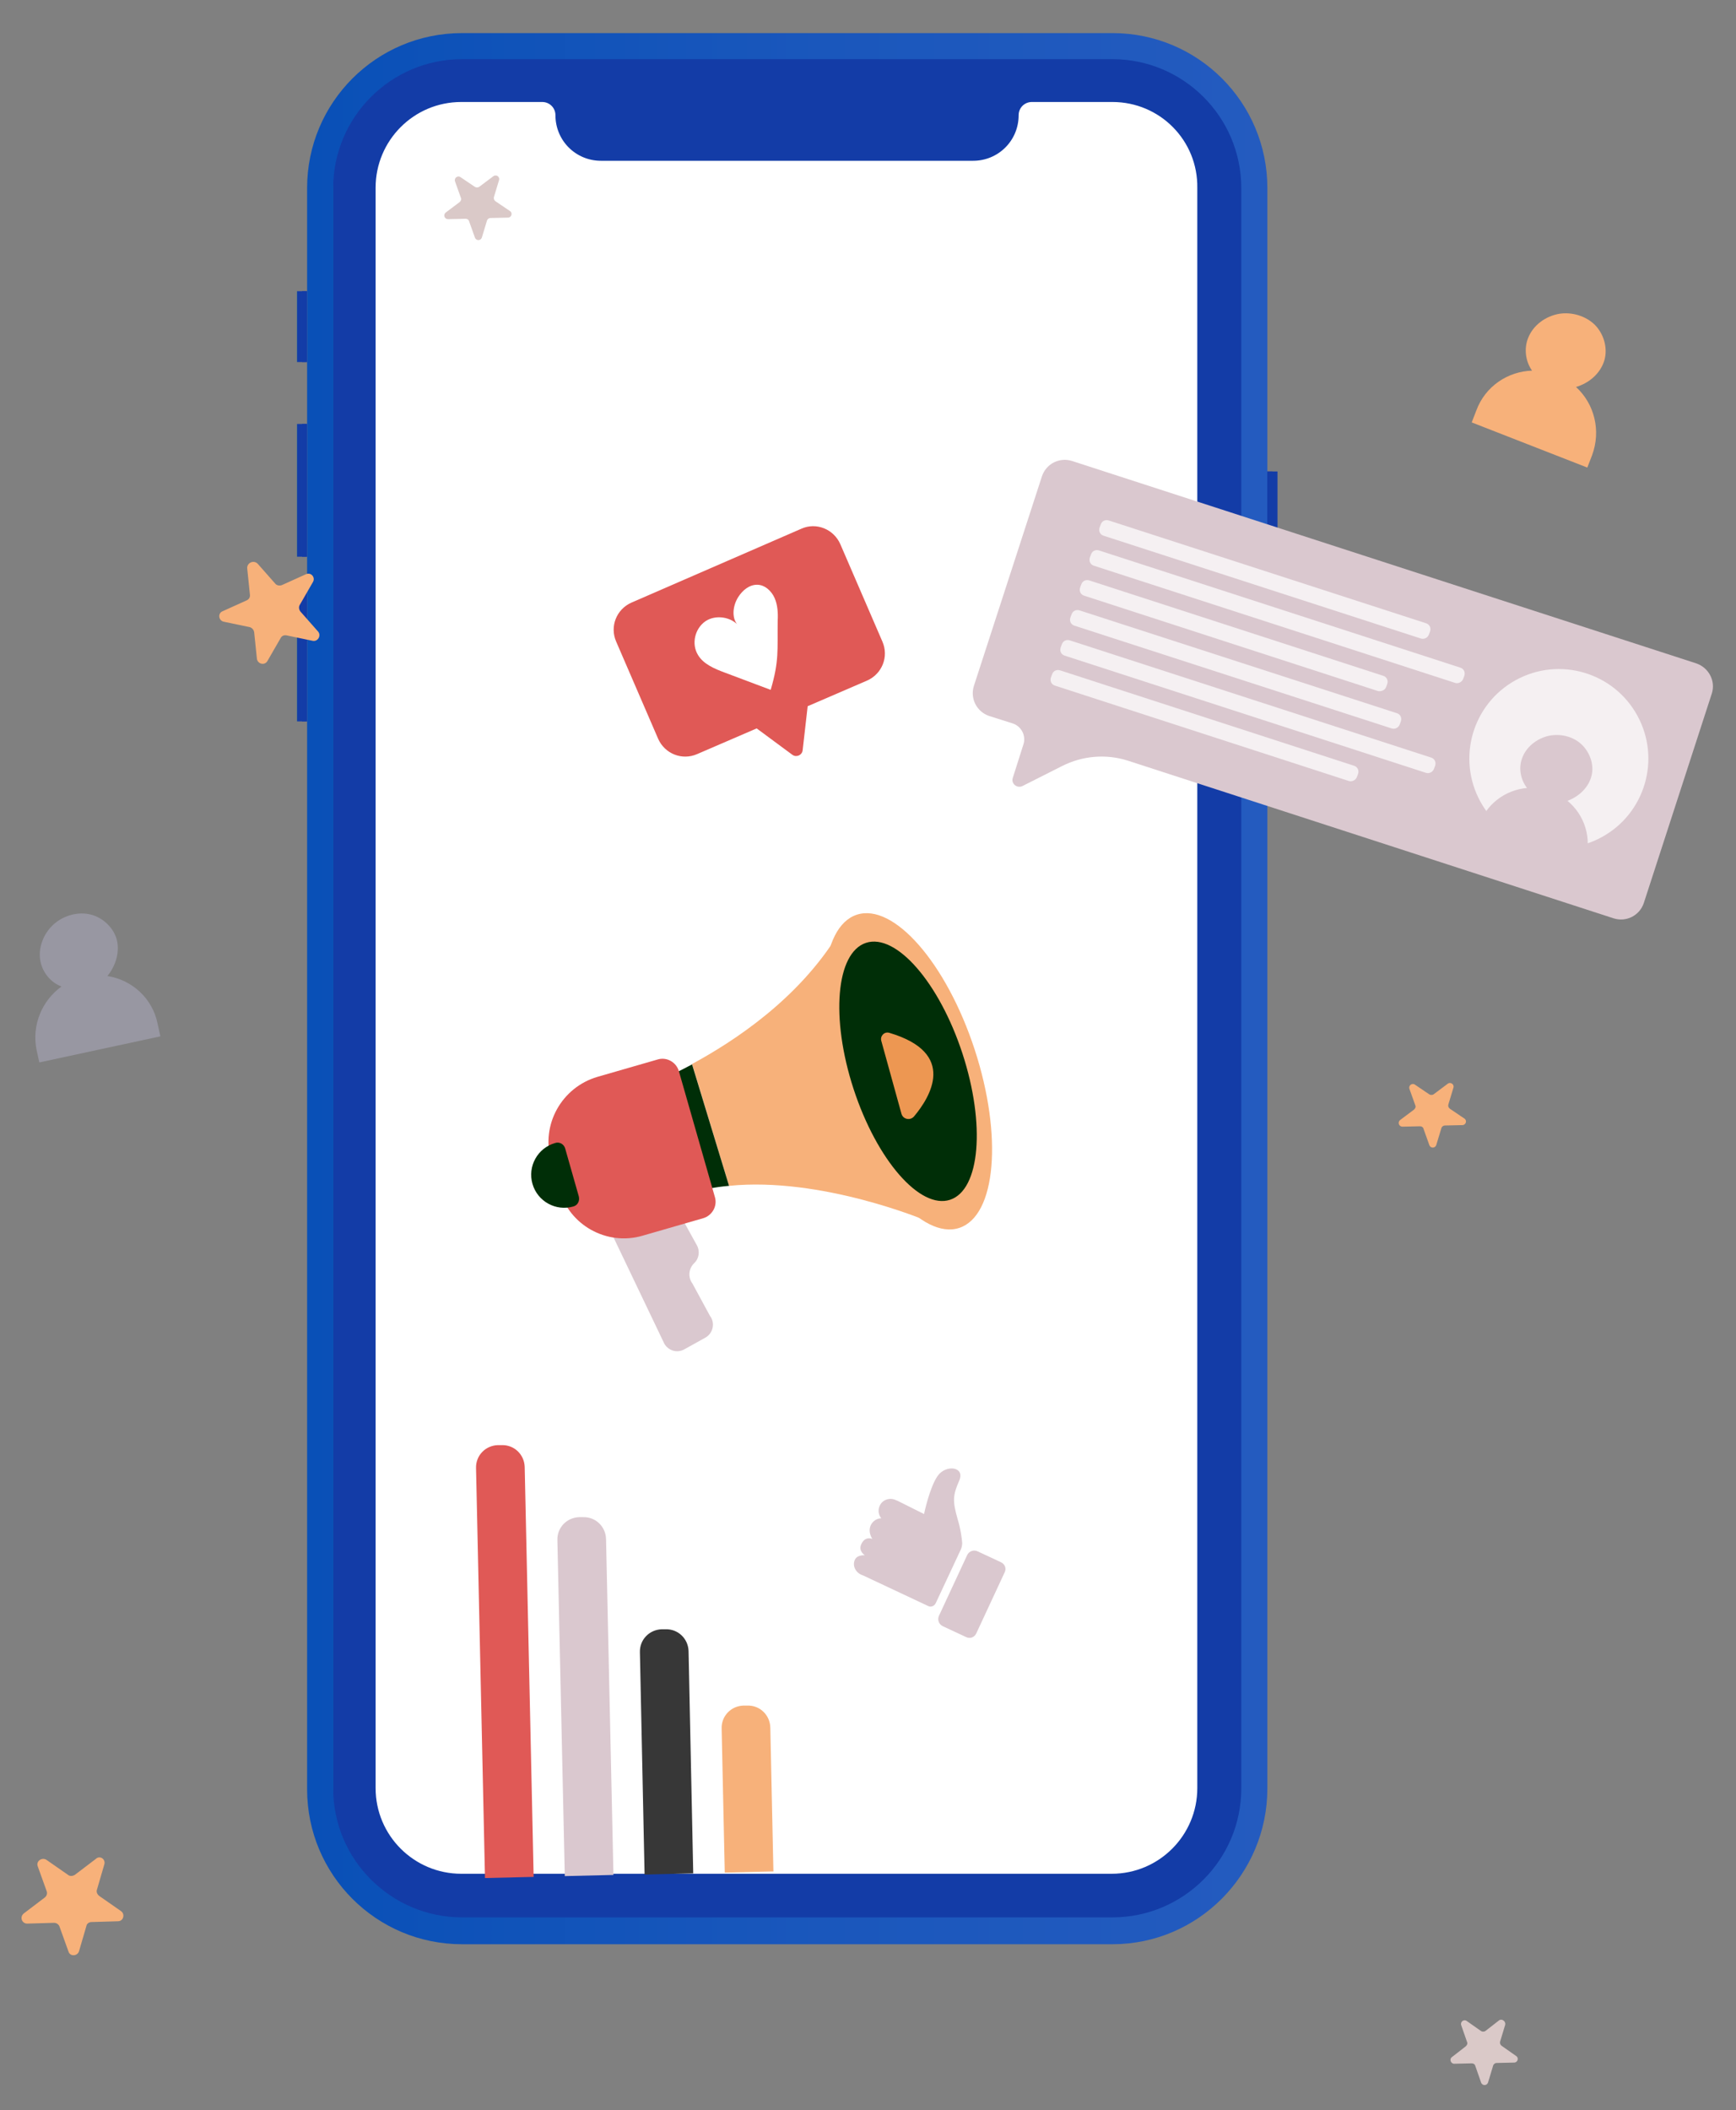 <?xml version="1.0" encoding="utf-8"?>
<!-- Generator: Adobe Illustrator 24.0.2, SVG Export Plug-In . SVG Version: 6.00 Build 0)  -->
<svg version="1.1" id="Layer_1" xmlns="http://www.w3.org/2000/svg" xmlns:xlink="http://www.w3.org/1999/xlink" x="0px" y="0px"
	 viewBox="0 0 446 542" style="enable-background:new 0 0 446 542;" xml:space="preserve">
<rect x="0" y="0" width="446" height="542" fill="#808080" stroke="none"/>
<style type="text/css">
	.st0{fill:url(#SVGID_1_);}
	.st1{fill:url(#SVGID_2_);}
	.st2{fill:#FFFFFF;}
	.st3{fill:url(#SVGID_3_);}
	.st4{fill:url(#SVGID_4_);}
	.st5{fill:url(#SVGID_5_);}
	.st6{fill:url(#SVGID_6_);}
	.st7{fill:url(#SVGID_7_);}
	.st8{fill:url(#SVGID_8_);}
	.st9{fill:url(#SVGID_9_);}
	.st10{fill:url(#SVGID_10_);}
	.st11{fill:#F7B17A;}
	.st12{fill:#DAC9C8;}
	.st13{opacity:0.35;}
	.st14{fill:#C5C2E2;}
	.st15{fill:#E05956;}
	.st16{fill:#DAC8CF;}
	.st17{fill:#373737;}
	.st18{opacity:0.72;fill:#FFFFFF;}
	.st19{fill:#002E07;}
	.st20{fill:#ED9752;}
</style>
<g id="BACKGROUND">
</g>
<g id="OBJECTS">
	<g>
		<g>
			<g>
				<g>
					<g>
						
							<linearGradient id="SVGID_1_" gradientUnits="userSpaceOnUse" x1="78.9" y1="611.25" x2="325.6" y2="611.25" gradientTransform="matrix(1 0 0 1 0 -357.31)">
							<stop  offset="0" style="stop-color:#0950B7"/>
							<stop  offset="0.537" style="stop-color:#1A57BC"/>
							<stop  offset="1" style="stop-color:#245BBF"/>
						</linearGradient>
						<path class="st0" d="M285.8,499.4H118.7c-22,0-39.8-17.8-39.8-39.8V48.3c0-22,17.8-39.8,39.8-39.8h167.1
							c22,0,39.8,17.8,39.8,39.8v411.1C325.6,481.4,307.8,499.4,285.8,499.4z"/>
						
							<linearGradient id="SVGID_2_" gradientUnits="userSpaceOnUse" x1="85.6" y1="611.15" x2="318.9" y2="611.15" gradientTransform="matrix(1 0 0 1 0 -357.31)">
							<stop  offset="0" style="stop-color:#0869A6"/>
							<stop  offset="0" style="stop-color:#0A61A6"/>
							<stop  offset="0" style="stop-color:#0E50A7"/>
							<stop  offset="0" style="stop-color:#1145A7"/>
							<stop  offset="0" style="stop-color:#133EA7"/>
							<stop  offset="0" style="stop-color:#133CA7"/>
						</linearGradient>
						<path class="st1" d="M118.7,492.5c-18.2,0-33.1-14.8-33.1-33.1V48.3c0-18.2,14.8-33.1,33.1-33.1h167.1
							c18.2,0,33.1,14.8,33.1,33.1v411.1c0,18.2-14.8,33.1-33.1,33.1L118.7,492.5L118.7,492.5z"/>
						<path class="st2" d="M285.8,26.2h-20.7c-1.9,0-3.4,1.5-3.4,3.4l0,0c0,6.5-5.2,11.7-11.7,11.7h-95.6c-6.5,0-11.7-5.2-11.7-11.7
							l0,0c0-1.9-1.5-3.4-3.4-3.4h-20.8c-12.2,0-22,9.9-22,22v411.1c0,12.2,9.9,22,22,22h167.1c12.2,0,22-9.9,22-22v-411
							C307.8,36.1,298,26.2,285.8,26.2z"/>
						<g>
							
								<linearGradient id="SVGID_3_" gradientUnits="userSpaceOnUse" x1="76.272" y1="441.2" x2="78.792" y2="441.2" gradientTransform="matrix(1 0 0 1 0 -357.31)">
								<stop  offset="0" style="stop-color:#0869A6"/>
								<stop  offset="0" style="stop-color:#0A61A6"/>
								<stop  offset="0" style="stop-color:#0E50A7"/>
								<stop  offset="0" style="stop-color:#1145A7"/>
								<stop  offset="0" style="stop-color:#133EA7"/>
								<stop  offset="0" style="stop-color:#133CA7"/>
							</linearGradient>
							<rect x="76.3" y="74.8" class="st3" width="2.5" height="18.2"/>
							
								<linearGradient id="SVGID_4_" gradientUnits="userSpaceOnUse" x1="77.532" y1="441.2" x2="78.792" y2="441.2" gradientTransform="matrix(1 0 0 1 0 -357.31)">
								<stop  offset="0" style="stop-color:#0869A6"/>
								<stop  offset="0" style="stop-color:#0A61A6"/>
								<stop  offset="0" style="stop-color:#0E50A7"/>
								<stop  offset="0" style="stop-color:#1145A7"/>
								<stop  offset="0" style="stop-color:#133EA7"/>
								<stop  offset="0" style="stop-color:#133CA7"/>
							</linearGradient>
							<rect x="77.6" y="74.8" class="st4" width="1.3" height="18.2"/>
						</g>
						<g>
							
								<linearGradient id="SVGID_5_" gradientUnits="userSpaceOnUse" x1="76.272" y1="483.25" x2="78.792" y2="483.25" gradientTransform="matrix(1 0 0 1 0 -357.31)">
								<stop  offset="0" style="stop-color:#0869A6"/>
								<stop  offset="0" style="stop-color:#0A61A6"/>
								<stop  offset="0" style="stop-color:#0E50A7"/>
								<stop  offset="0" style="stop-color:#1145A7"/>
								<stop  offset="0" style="stop-color:#133EA7"/>
								<stop  offset="0" style="stop-color:#133CA7"/>
							</linearGradient>
							<rect x="76.3" y="108.9" class="st5" width="2.5" height="34.1"/>
							
								<linearGradient id="SVGID_6_" gradientUnits="userSpaceOnUse" x1="77.532" y1="483.25" x2="78.792" y2="483.25" gradientTransform="matrix(1 0 0 1 0 -357.31)">
								<stop  offset="0" style="stop-color:#0869A6"/>
								<stop  offset="0" style="stop-color:#0A61A6"/>
								<stop  offset="0" style="stop-color:#0E50A7"/>
								<stop  offset="0" style="stop-color:#1145A7"/>
								<stop  offset="0" style="stop-color:#133EA7"/>
								<stop  offset="0" style="stop-color:#133CA7"/>
							</linearGradient>
							<rect x="77.6" y="108.9" class="st6" width="1.3" height="34.1"/>
						</g>
						<g>
							
								<linearGradient id="SVGID_7_" gradientUnits="userSpaceOnUse" x1="76.272" y1="525.55" x2="78.792" y2="525.55" gradientTransform="matrix(1 0 0 1 0 -357.31)">
								<stop  offset="0" style="stop-color:#0869A6"/>
								<stop  offset="0" style="stop-color:#0A61A6"/>
								<stop  offset="0" style="stop-color:#0E50A7"/>
								<stop  offset="0" style="stop-color:#1145A7"/>
								<stop  offset="0" style="stop-color:#133EA7"/>
								<stop  offset="0" style="stop-color:#133CA7"/>
							</linearGradient>
							<rect x="76.3" y="151.2" class="st7" width="2.5" height="34.1"/>
							
								<linearGradient id="SVGID_8_" gradientUnits="userSpaceOnUse" x1="77.532" y1="525.55" x2="78.792" y2="525.55" gradientTransform="matrix(1 0 0 1 0 -357.31)">
								<stop  offset="0" style="stop-color:#0869A6"/>
								<stop  offset="0" style="stop-color:#0A61A6"/>
								<stop  offset="0" style="stop-color:#0E50A7"/>
								<stop  offset="0" style="stop-color:#1145A7"/>
								<stop  offset="0" style="stop-color:#133EA7"/>
								<stop  offset="0" style="stop-color:#133CA7"/>
							</linearGradient>
							<rect x="77.6" y="151.2" class="st8" width="1.3" height="34.1"/>
						</g>
						<g>
							
								<linearGradient id="SVGID_9_" gradientUnits="userSpaceOnUse" x1="325.659" y1="505.1" x2="328.178" y2="505.1" gradientTransform="matrix(1 0 0 1 0 -357.31)">
								<stop  offset="0" style="stop-color:#0869A6"/>
								<stop  offset="0" style="stop-color:#0A61A6"/>
								<stop  offset="0" style="stop-color:#0E50A7"/>
								<stop  offset="0" style="stop-color:#1145A7"/>
								<stop  offset="0" style="stop-color:#133EA7"/>
								<stop  offset="0" style="stop-color:#133CA7"/>
							</linearGradient>
							<polygon class="st9" points="325.6,121.1 328.2,121.1 328.2,174.5 325.6,174.5 							"/>
							
								<linearGradient id="SVGID_10_" gradientUnits="userSpaceOnUse" x1="325.659" y1="505.1" x2="326.918" y2="505.1" gradientTransform="matrix(1 0 0 1 0 -357.31)">
								<stop  offset="0" style="stop-color:#0869A6"/>
								<stop  offset="0" style="stop-color:#0A61A6"/>
								<stop  offset="0" style="stop-color:#0E50A7"/>
								<stop  offset="0" style="stop-color:#1145A7"/>
								<stop  offset="0" style="stop-color:#133EA7"/>
								<stop  offset="0" style="stop-color:#133CA7"/>
							</linearGradient>
							<polygon class="st10" points="325.6,121.1 326.9,121.1 326.9,174.5 325.6,174.5 							"/>
						</g>
					</g>
				</g>
			</g>
		</g>
	</g>
</g>
<path class="st11" d="M66.2,144.8l4.5,5.1c0.4,0.5,1.1,0.6,1.7,0.4l6.2-2.8c1.3-0.6,2.5,0.8,1.8,2l-3.4,5.9
	c-0.3,0.5-0.2,1.2,0.2,1.7l4.5,5.1c0.9,1,0,2.7-1.4,2.4l-6.7-1.4c-0.6-0.1-1.2,0.1-1.5,0.7l-3.4,5.9c-0.7,1.2-2.5,0.8-2.7-0.6
	l-0.7-6.8c-0.1-0.6-0.5-1.1-1.1-1.3l-6.7-1.4c-1.4-0.3-1.6-2.2-0.3-2.7l6.2-2.8c0.6-0.3,0.9-0.8,0.8-1.5l-0.7-6.8
	C63.5,144.5,65.2,143.8,66.2,144.8z"/>
<path class="st11" d="M373.4,279.4l-1.3,4.3c-0.1,0.4,0,0.8,0.4,1.1l3.7,2.5c0.8,0.5,0.4,1.7-0.5,1.7l-4.5,0.1
	c-0.4,0-0.8,0.3-0.9,0.7l-1.3,4.3c-0.3,0.9-1.5,0.9-1.8,0l-1.5-4.2c-0.1-0.4-0.5-0.6-0.9-0.6l-4.5,0.1c-0.9,0-1.3-1.1-0.6-1.7
	l3.6-2.7c0.3-0.3,0.5-0.7,0.3-1.1l-1.5-4.2c-0.3-0.9,0.7-1.6,1.4-1.1l3.7,2.5c0.3,0.2,0.8,0.2,1.1,0l3.6-2.7
	C372.6,277.8,373.7,278.5,373.4,279.4z"/>
<path class="st12" d="M128.2,46.3l-1.3,4.3c-0.1,0.4,0,0.8,0.4,1.1l3.7,2.5c0.8,0.5,0.4,1.7-0.5,1.7l-4.5,0.1
	c-0.4,0-0.8,0.3-0.9,0.7l-1.3,4.3c-0.3,0.9-1.5,0.9-1.8,0l-1.5-4.2c-0.1-0.4-0.5-0.6-0.9-0.6l-4.5,0.1c-0.9,0-1.3-1.1-0.6-1.7
	l3.6-2.7c0.3-0.3,0.5-0.7,0.3-1.1l-1.5-4.2c-0.3-0.9,0.7-1.6,1.4-1.1l3.7,2.5c0.3,0.2,0.8,0.2,1.1,0l3.6-2.7
	C127.5,44.7,128.5,45.4,128.2,46.3z"/>
<path class="st12" d="M386.7,520.1l-1.3,4.3c-0.1,0.4,0,0.8,0.4,1.1l3.7,2.6c0.8,0.5,0.4,1.7-0.5,1.7l-4.5,0.1
	c-0.4,0-0.8,0.3-0.9,0.7l-1.3,4.3c-0.3,0.9-1.5,0.9-1.8,0l-1.5-4.3c-0.1-0.4-0.5-0.6-0.9-0.6l-4.5,0.1c-0.9,0-1.3-1.2-0.6-1.7
	l3.6-2.8c0.3-0.3,0.5-0.7,0.3-1.1l-1.5-4.3c-0.3-0.9,0.7-1.6,1.4-1.1l3.7,2.6c0.3,0.2,0.8,0.2,1.1,0l3.6-2.8
	C385.9,518.5,386.9,519.2,386.7,520.1z"/>
<path class="st11" d="M26.8,478.9l-1.9,6.5c-0.2,0.6,0.1,1.2,0.6,1.6l5.6,3.9c1.1,0.8,0.6,2.6-0.8,2.6l-6.8,0.2
	c-0.6,0-1.2,0.4-1.3,1l-1.9,6.5c-0.4,1.3-2.3,1.4-2.7,0.1l-2.3-6.4c-0.2-0.6-0.8-1-1.4-1L7,494.1c-1.4,0-2-1.7-0.9-2.6l5.4-4.1
	c0.5-0.4,0.7-1,0.5-1.6l-2.3-6.4c-0.5-1.3,1-2.4,2.2-1.7l5.6,3.9c0.5,0.4,1.2,0.3,1.7,0l5.4-4.1C25.6,476.5,27.2,477.5,26.8,478.9z"
	/>
<g class="st13">
	<path class="st14" d="M27.6,250.7c2.2-2.7,3.3-6.4,2.3-9.7c-1-3.1-3.9-5.6-7.1-6.2s-6.7,0.5-9.1,2.7c-2.6,2.4-4,6.1-3.3,9.5
		c0.6,2.9,2.7,5.4,5.4,6.4c-5,3.6-7.7,9.9-6.4,16.3l0.7,3.2l31.1-6.7l-0.7-3.2C39.2,256.4,33.9,251.7,27.6,250.7z"/>
</g>
<g>
	<path class="st11" d="M404.9,99.4c3.4-1,6.3-3.5,7.3-6.9c0.9-3.2-0.2-6.8-2.5-9.1c-2.4-2.3-5.9-3.3-9.1-2.8c-3.5,0.6-6.7,2.9-8,6.2
		c-1.1,2.7-0.7,6,1,8.4c-6.2,0.2-12,4-14.3,10.2l-1.2,3.1l29.7,11.6l1.2-3.1C411.4,110.6,409.6,103.7,404.9,99.4z"/>
</g>
<g>
	<g>
		<path class="st15" d="M205.9,135.8l-43.7,19c-3.8,1.7-5.6,6.1-3.9,10l10.8,25c1.7,3.8,6.1,5.6,10,3.9l15.3-6.6l9.2,6.8
			c1,0.7,2.4,0.1,2.6-1.1l1.3-11.4l15.3-6.6c3.8-1.7,5.6-6.1,3.9-10l-10.8-25C214.2,135.9,209.7,134.1,205.9,135.8z"/>
		<path class="st2" d="M198,177.2c-3.9-1.5-7.8-2.9-11.7-4.4c-2.7-1-5.6-2.2-7-4.6c-1.7-2.8-0.8-6.7,1.9-8.6
			c2.6-1.8,6.7-1.2,8.7,1.3c-2.1-1.8-1.7-5.3-0.2-7.6c1.1-1.7,2.8-3.1,4.8-3.1c2,0,3.7,1.6,4.5,3.4c0.8,1.8,0.9,3.9,0.8,5.8
			C199.7,167.1,200.2,169.7,198,177.2"/>
	</g>
	<g>
		<path class="st15" d="M124.6,482.4l12.5-0.3l-2.3-105.3c-0.1-3.2-2.7-5.7-5.9-5.6l-1,0c-3.2,0.1-5.7,2.7-5.6,5.9L124.6,482.4z"/>
		<path class="st16" d="M145.1,481.9l12.5-0.3l-1.9-86.3c-0.1-3.2-2.7-5.7-5.9-5.6l-1,0c-3.2,0.1-5.7,2.7-5.6,5.9L145.1,481.9z"/>
		<path class="st17" d="M165.6,481.5l12.5-0.3l-1.2-57.1c-0.1-3.2-2.7-5.7-5.9-5.6l-1,0c-3.2,0.1-5.7,2.7-5.6,5.9L165.6,481.5z"/>
		<path class="st11" d="M186.2,481l12.5-0.3l-0.8-37c-0.1-3.2-2.7-5.7-5.9-5.6l-1,0c-3.2,0.1-5.7,2.7-5.6,5.9L186.2,481z"/>
	</g>
	<g>
		<g>
			<path class="st16" d="M435.8,170.4l-160.4-52c-3.2-1-6.6,0.7-7.7,3.9l-17.5,53.9c-1,3.2,0.7,6.6,3.9,7.7l6,1.9
				c2.3,0.7,3.6,3.2,2.8,5.5l-2.7,8.5c-0.5,1.5,1.1,2.8,2.5,2.1l10.1-5.1c5.3-2.7,11.4-3.2,17-1.4l124.8,40.5c3.2,1,6.6-0.7,7.7-3.9
				l17.5-53.9C440.8,174.9,439,171.5,435.8,170.4z"/>
			<path class="st18" d="M365,164l-81.5-26.4c-0.9-0.3-1.3-1.2-1-2.1l0.3-0.8c0.3-0.9,1.2-1.3,2.1-1l81.5,26.4
				c0.9,0.3,1.3,1.2,1,2.1l-0.3,0.8C366.8,163.8,365.9,164.3,365,164z"/>
			<path class="st18" d="M373.8,175.4L281,145.3c-0.9-0.3-1.3-1.2-1-2.1l0.3-0.8c0.3-0.9,1.2-1.3,2.1-1l92.8,30.1
				c0.9,0.3,1.3,1.2,1,2.1l-0.3,0.8C375.6,175.2,374.6,175.7,373.8,175.4z"/>
			<path class="st18" d="M354,177.5L278.5,153c-0.9-0.3-1.3-1.2-1-2.1l0.3-0.8c0.3-0.9,1.2-1.3,2.1-1l75.5,24.5
				c0.9,0.3,1.3,1.2,1,2.1l-0.3,0.8C355.8,177.3,354.8,177.7,354,177.5z"/>
			<path class="st18" d="M357.5,187.1L276,160.7c-0.9-0.3-1.3-1.2-1-2.1l0.3-0.8c0.3-0.9,1.2-1.3,2.1-1l81.5,26.4
				c0.9,0.3,1.3,1.2,1,2.1l-0.3,0.8C359.3,186.9,358.4,187.4,357.5,187.1z"/>
			<path class="st18" d="M366.3,198.5l-92.8-30.1c-0.9-0.3-1.3-1.2-1-2.1l0.3-0.8c0.3-0.9,1.2-1.3,2.1-1l92.8,30.1
				c0.9,0.3,1.3,1.2,1,2.1l-0.3,0.8C368.1,198.3,367.2,198.8,366.3,198.5z"/>
			<path class="st18" d="M346.5,200.6L271,176.1c-0.9-0.3-1.3-1.2-1-2.1l0.3-0.8c0.3-0.9,1.2-1.3,2.1-1l75.5,24.5
				c0.9,0.3,1.3,1.2,1,2.1l-0.3,0.8C348.3,200.4,347.3,200.9,346.5,200.6z"/>
			<ellipse transform="matrix(0.877 -0.48 0.48 0.877 -44.438 216.123)" class="st18" cx="400.6" cy="195" rx="23" ry="23"/>
		</g>
		<g>
			<path class="st16" d="M402.7,205.7c3-1.1,5.5-3.5,6.2-6.5c0.7-2.9-0.5-6.1-2.7-8.1c-2.2-2-5.4-2.7-8.3-2.1
				c-3.1,0.7-5.9,2.9-6.9,5.9c-0.9,2.5-0.3,5.4,1.3,7.5c-5.6,0.5-10.6,4.2-12.4,9.8l-0.9,2.8l27.3,8.9l0.9-2.8
				C409.1,215.4,407.1,209.3,402.7,205.7z"/>
		</g>
	</g>
	<g>
		<path class="st16" d="M174.8,312.2l4.2,7.6c0.9,1.6,0.6,3.5-0.7,4.7l0,0c-1.4,1.4-1.6,3.6-0.4,5.2l4.5,8.3
			c1.4,1.8,0.8,4.5-1.2,5.6l-5.4,3c-1.8,1-4,0.4-5.1-1.4l-14.2-29.7L174.8,312.2z"/>
		<path class="st11" d="M187.3,304.6c23.6-2.4,50.3,8.8,50.3,8.8L215.3,240c-10.2,16.6-26.6,27.4-37.5,33.3L187.3,304.6z"/>
		<path class="st19" d="M176.8,306.7c3.4-1.1,6.9-1.8,10.5-2.1l-9.5-31.2c-6.7,3.6-11.4,5.3-11.4,5.3L176.8,306.7z"/>
		
			<ellipse transform="matrix(0.951 -0.311 0.311 0.951 -73.95 86.054)" class="st11" cx="233.1" cy="275.1" rx="18" ry="42.3"/>
		
			<ellipse transform="matrix(0.951 -0.311 0.311 0.951 -73.949 86.053)" class="st19" cx="233.1" cy="275.1" rx="14.7" ry="34.7"/>
		<path class="st20" d="M234.8,286.8c4.2-5,11.2-16.3-6.3-21.5c-1.3-0.4-2.4,0.8-2.1,2l5.2,18.8C232,287.5,233.8,287.9,234.8,286.8z
			"/>
		<path class="st15" d="M165.1,317.4l15.6-4.5c2.3-0.7,3.6-3.1,3-5.3l-9.3-32.5c-0.7-2.3-3.1-3.6-5.3-3l-15.6,4.5
			c-9.2,2.7-14.6,12.3-11.9,21.6l2.1,7.3C146.2,314.7,155.9,320.1,165.1,317.4z"/>
		<path class="st19" d="M148.7,307.3l-3.5-12.3c-0.3-1.1-1.5-1.8-2.6-1.4c-4.5,1.3-7.1,6-5.8,10.5l0,0c1.3,4.5,6,7.1,10.5,5.8
			C148.4,309.6,149,308.5,148.7,307.3z"/>
	</g>
	<g>
		<path class="st16" d="M223.7,391.8c0.5-1.1,1.6-1.8,2.7-1.8c-0.7-0.9-0.9-2.1-0.4-3.2c0.7-1.6,2.6-2.2,4.1-1.5
			c0.2,0.1,0.5,0.2,0.5,0.2l6.8,3.4c0,0,1.4-6.8,3.5-9.8c2.1-3,7.2-2.4,5.5,1.3c-1.6,3.7-1.7,5.1-0.4,9.7c0.9,3,1.1,5.1,1.2,6.2
			c0,0.6-0.1,1.1-0.3,1.6l-6.5,13.9c-0.4,0.8-1.3,1.1-2,0.7l-16.6-7.8c0,0-0.3-0.1-0.5-0.2c-1.6-0.7-2.4-2.5-1.6-4
			c0.7-1.2,2.5-1,2.5-1s-1.8-1.1-0.9-2.9c0.8-1.7,2.1-1.6,2.8-1.3C223.4,394.1,223.2,392.9,223.7,391.8z"/>
		<path class="st16" d="M251.2,398.5l6,2.8c1,0.5,1.4,1.6,0.9,2.6l-7.3,15.7c-0.5,1-1.6,1.4-2.6,0.9l-6-2.8c-1-0.5-1.4-1.6-1-2.6
			l7.3-15.7C249,398.4,250.2,398,251.2,398.5z"/>
	</g>
</g>
</svg>
